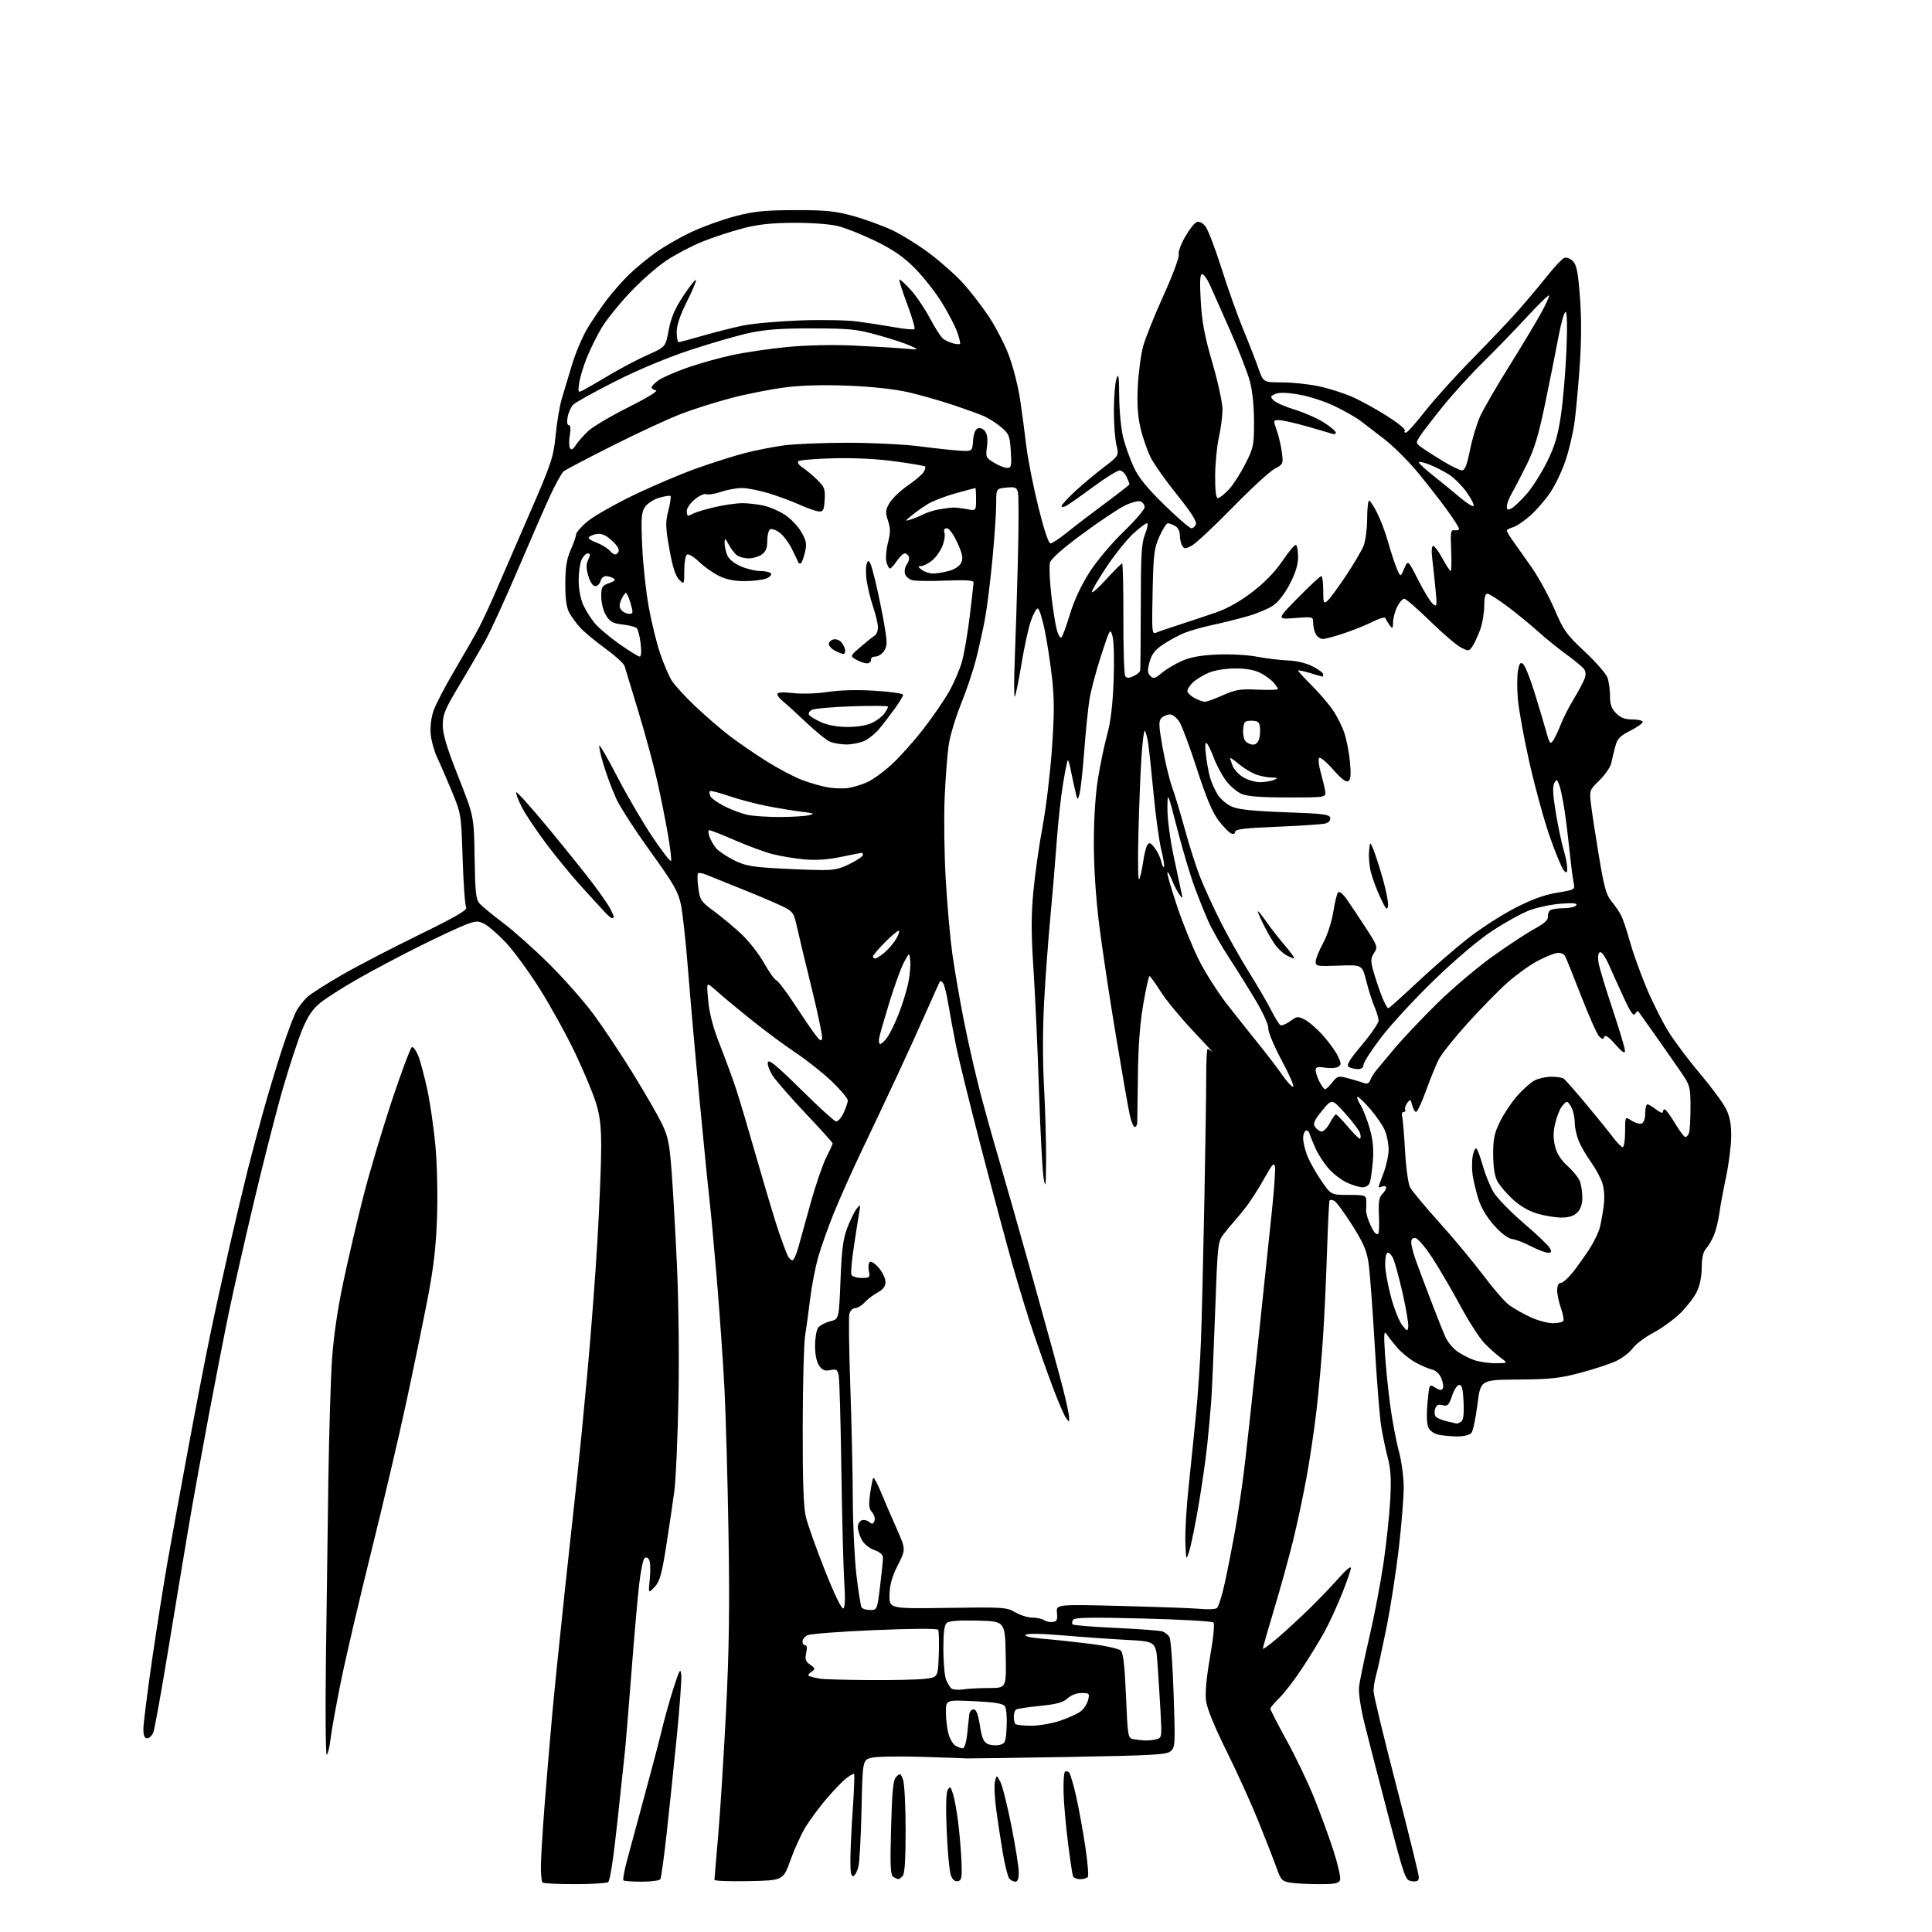 <?xml version="1.0" encoding="UTF-8" standalone="no"?>
<svg 
  version="1.1" 
  xmlns="http://www.w3.org/2000/svg" 
  xmlns:xlink="http://www.w3.org/1999/xlink" 
  xmlns:svg="http://www.w3.org/2000/svg"
  xmlns:rdf="http://www.w3.org/1999/02/22-rdf-syntax-ns#"
  xmlns:cc="http://creativecommons.org/ns#"
  xmlns:dc="http://purl.org/dc/elements/1.1/"
  viewBox="0 0 768 768"
  width="768"
  height="768"
>
<style>svg {background-color: white; }</style>"
<path stroke="none" fill="black" fill-rule="evenodd" d="M228.42,748.98C221.77,748.99 216.03,748.70 215.67,748.33C215.30,747.97 215.00,745.15 215.01,742.08C215.01,739.01 215.68,727.95 216.49,717.50C217.30,707.05 218.67,690.85 219.52,681.50C220.37,672.15 222.64,649.88 224.56,632.00C226.49,614.12 228.71,593.65 229.50,586.50C230.29,579.35 232.09,561.02 233.49,545.76C234.90,530.50 236.71,506.65 237.51,492.76C238.31,478.87 238.98,462.48 238.98,456.36C239.00,447.82 238.51,443.61 236.89,438.36C235.73,434.58 231.99,425.65 228.58,418.50C225.17,411.35 218.83,399.88 214.49,393.00C210.15,386.12 204.10,377.87 201.05,374.65C198.00,371.43 194.21,368.12 192.63,367.31C190.05,365.97 189.28,366.00 185.13,367.56C182.58,368.52 174.20,372.44 166.50,376.27C158.80,380.11 147.78,385.95 142.00,389.26C136.22,392.56 129.63,396.78 127.35,398.62C124.27,401.10 122.42,403.85 120.17,409.24C118.51,413.23 115.06,423.70 112.51,432.50C109.95,441.30 104.78,461.55 101.00,477.50C97.22,493.45 92.73,513.25 91.02,521.50C89.31,529.75 85.70,548.20 83.01,562.50C80.32,576.80 76.74,596.60 75.06,606.50C73.39,616.40 69.74,638.36 66.96,655.31C64.18,672.25 61.49,687.22 60.98,688.56C60.47,689.90 59.36,691.00 58.52,691.00C57.43,691.00 57.00,689.94 57.00,687.24C57.00,685.18 58.58,672.69 60.50,659.49C62.43,646.30 65.16,628.98 66.57,621.00C67.97,613.02 71.58,593.23 74.58,577.00C77.59,560.77 81.58,540.08 83.47,531.00C85.35,521.92 88.90,505.73 91.36,495.00C93.82,484.27 97.02,470.77 98.48,465.00C99.94,459.23 102.69,448.88 104.60,442.00C106.51,435.12 109.90,423.88 112.14,417.00C114.37,410.12 117.03,403.14 118.04,401.48C119.05,399.82 120.92,397.49 122.19,396.30C123.46,395.11 129.53,391.23 135.68,387.68C141.82,384.13 155.70,376.91 166.50,371.64C180.88,364.62 185.93,361.71 185.32,360.77C184.87,360.07 184.23,351.40 183.91,341.50C183.32,323.58 183.30,323.46 179.59,314.50C177.54,309.55 174.92,303.52 173.77,301.10C172.62,298.68 171.47,294.55 171.22,291.93C170.94,289.04 171.38,285.34 172.32,282.57C173.18,280.05 177.01,272.70 180.83,266.24C184.65,259.78 188.96,252.25 190.40,249.50C191.85,246.75 194.78,240.45 196.91,235.50C199.05,230.55 205.10,216.60 210.36,204.50C219.31,183.92 219.99,181.88 220.88,172.95C221.40,167.69 222.51,161.16 223.33,158.45C224.16,155.73 225.98,149.68 227.38,145.00C228.77,140.32 231.54,133.80 233.53,130.50C235.52,127.20 239.03,122.04 241.32,119.03C243.62,116.02 247.53,111.59 250.00,109.18C252.47,106.77 257.27,102.81 260.66,100.38C264.04,97.95 270.57,94.21 275.16,92.08C279.75,89.95 287.55,87.16 292.50,85.88C299.85,83.99 304.16,83.56 316.00,83.53C328.10,83.51 331.90,83.88 338.93,85.80C343.57,87.07 350.55,89.59 354.43,91.39C358.32,93.20 365.19,97.47 369.71,100.88C374.22,104.29 380.22,109.65 383.03,112.79C385.84,115.93 390.32,121.74 392.98,125.69C395.63,129.65 399.21,136.52 400.93,140.97C402.64,145.42 404.70,153.43 405.50,158.78C406.29,164.13 407.42,172.55 408.00,177.50C408.59,182.45 410.70,193.14 412.69,201.25C414.95,210.42 416.80,216.00 417.57,216.00C418.26,216.00 421.22,214.05 424.16,211.67C427.10,209.28 433.89,204.09 439.25,200.12C444.61,196.15 449.00,192.72 449.00,192.50C449.00,192.28 448.48,190.95 447.84,189.55C447.20,188.15 445.95,187.00 445.06,187.00C444.16,187.00 439.42,189.96 434.52,193.57C429.61,197.19 424.79,200.58 423.80,201.11C422.80,201.64 422.00,201.67 422.00,201.18C422.00,200.69 424.37,198.09 427.27,195.40C430.17,192.70 435.30,188.39 438.68,185.82C444.82,181.14 444.82,181.14 443.78,176.82C443.21,174.44 442.76,168.22 442.78,163.00C442.80,157.78 443.27,152.15 443.82,150.50C444.63,148.08 444.84,149.51 444.91,157.86C444.96,163.66 445.68,170.83 446.54,174.17C447.39,177.45 449.28,182.69 450.74,185.82C452.65,189.90 456.07,194.10 462.90,200.75C468.12,205.84 472.93,210.00 473.59,210.00C474.25,210.00 475.06,209.28 475.40,208.39C475.82,207.31 473.37,203.48 467.98,196.79C463.55,191.29 458.82,184.60 457.45,181.91C456.09,179.22 454.26,173.98 453.39,170.26C452.25,165.41 451.94,160.67 452.30,153.50C452.58,148.00 453.54,140.84 454.43,137.59C455.33,134.34 458.99,125.21 462.58,117.29C466.17,109.37 468.86,102.13 468.57,101.20C468.27,100.26 469.40,97.11 471.07,94.20C472.73,91.28 474.82,88.62 475.70,88.28C476.71,87.90 478.01,88.53 479.15,89.94C480.17,91.19 483.07,98.78 485.61,106.80C488.15,114.83 492.02,125.69 494.20,130.95C496.38,136.20 499.07,143.09 500.18,146.25C502.18,152.00 502.18,152.00 509.53,152.00C513.56,152.00 520.13,152.69 524.11,153.52C528.10,154.36 534.09,156.25 537.43,157.72C540.77,159.18 546.99,162.59 551.25,165.29C555.51,167.99 558.75,170.60 558.44,171.10C558.13,171.59 558.32,172.00 558.86,172.00C559.39,172.00 562.80,168.20 566.43,163.55C570.06,158.91 578.53,149.51 585.26,142.68C591.99,135.84 600.23,127.15 603.56,123.37C606.89,119.59 612.02,113.49 614.95,109.81C617.87,106.12 620.97,102.84 621.82,102.52C622.67,102.19 624.20,102.76 625.23,103.79C626.73,105.29 627.29,108.13 628.05,118.08C628.68,126.30 628.65,135.58 627.96,145.50C627.38,153.75 626.45,163.88 625.88,168.00C625.31,172.12 623.74,178.83 622.39,182.89C621.03,186.96 618.32,192.69 616.36,195.64C614.40,198.59 610.75,202.81 608.24,205.02C605.72,207.24 602.62,209.31 601.33,209.63C600.05,209.95 599.00,210.55 599.00,210.96C599.00,211.37 600.01,213.09 601.25,214.78C602.49,216.48 605.85,221.23 608.72,225.34C611.58,229.44 615.73,237.01 617.92,242.15C621.54,250.62 622.67,252.21 629.93,259.00C634.34,263.12 638.40,267.77 638.97,269.32C639.54,270.86 640.00,274.15 640.00,276.61C640.00,280.03 640.58,281.67 642.45,283.55C644.25,285.34 645.99,286.00 648.95,286.00C651.18,286.00 653.00,286.44 653.00,286.98C653.00,287.52 650.77,289.10 648.04,290.48C643.94,292.56 642.91,293.64 642.09,296.75C641.54,298.81 640.83,301.77 640.51,303.33C640.19,304.88 638.09,307.95 635.85,310.14C631.80,314.11 631.79,314.16 632.46,319.82C632.83,322.94 634.24,332.21 635.61,340.41C637.65,352.67 638.54,355.85 640.58,358.28C641.95,359.91 643.68,362.42 644.42,363.87C645.16,365.32 646.69,369.88 647.82,374.00C648.95,378.12 651.86,386.31 654.30,392.20C656.73,398.08 660.79,406.18 663.31,410.20C665.82,414.21 671.51,421.77 675.95,427.00C680.38,432.23 684.96,438.44 686.13,440.81C687.67,443.96 688.22,446.94 688.18,451.82C688.14,455.50 687.21,462.78 686.11,468.00C685.00,473.23 683.80,479.75 683.43,482.50C683.06,485.25 682.12,489.06 681.34,490.96C680.56,492.87 679.15,495.28 678.21,496.32C677.03,497.63 676.49,499.97 676.47,503.86C676.46,507.35 675.71,511.02 674.51,513.50C673.44,515.70 670.49,519.53 667.95,522.02C665.41,524.51 660.58,528.01 657.21,529.81C653.84,531.60 650.16,534.37 649.04,535.95C647.91,537.53 645.03,539.78 642.63,540.94C640.23,542.10 633.83,544.23 628.39,545.67C619.96,547.90 616.29,548.30 603.51,548.39C588.52,548.50 588.52,548.50 587.30,558.35C586.62,563.77 585.55,568.84 584.91,569.60C584.25,570.40 581.92,571.00 579.50,571.00C577.16,571.00 573.80,570.71 572.04,570.36C570.06,569.96 568.43,568.84 567.79,567.44C567.15,566.03 567.02,562.26 567.46,557.61C568.16,550.06 568.16,550.06 570.49,551.59C572.13,552.66 573.02,552.78 573.50,551.99C573.88,551.38 573.64,549.55 572.97,547.93C572.20,546.07 570.77,544.75 569.12,544.37C567.68,544.04 564.65,542.71 562.39,541.42C560.13,540.13 556.98,537.55 555.39,535.69C553.80,533.83 551.93,531.45 551.22,530.40C550.16,528.82 550.05,530.10 550.54,538.00C550.87,543.23 551.80,552.45 552.61,558.50C553.42,564.55 554.96,572.77 556.04,576.76C557.14,580.82 558.00,587.21 558.00,591.26C558.00,595.24 557.12,606.15 556.04,615.50C554.96,624.85 552.72,639.25 551.05,647.50C549.38,655.75 547.56,664.07 547.01,665.99C546.45,667.91 546.00,670.72 546.00,672.23C546.00,673.74 550.05,690.56 555.00,709.61C559.95,728.66 564.00,745.12 564.00,746.19C564.00,747.71 563.42,748.06 561.30,747.82C558.65,747.51 558.48,747.04 551.79,721.50C548.04,707.20 543.82,690.82 542.40,685.09C540.88,678.94 540.00,673.01 540.25,670.59C540.48,668.34 542.30,659.52 544.29,651.00C546.28,642.48 548.84,629.08 549.98,621.24C551.12,613.40 552.31,602.15 552.64,596.24C553.09,588.15 552.85,584.02 551.67,579.50C550.80,576.20 549.62,570.58 549.04,567.00C548.45,563.42 547.30,548.87 546.47,534.67C545.64,520.46 544.56,505.93 544.06,502.39C543.31,497.12 542.10,494.28 537.43,486.88C534.28,481.90 531.08,477.59 530.31,477.29C529.54,476.99 528.74,476.92 528.53,477.13C528.33,477.34 527.87,486.28 527.53,497.01C527.19,507.73 526.47,523.25 525.93,531.50C525.39,539.75 524.25,552.58 523.41,560.00C522.56,567.42 520.77,579.58 519.42,587.00C518.07,594.42 515.62,605.97 513.96,612.66C512.31,619.35 508.94,631.50 506.49,639.66C504.03,647.82 502.02,654.88 502.01,655.35C502.01,655.82 504.78,653.79 508.18,650.85C511.58,647.91 517.34,642.58 520.99,639.00C524.64,635.42 529.73,630.09 532.31,627.14C534.89,624.19 537.00,622.45 537.00,623.27C537.00,624.08 535.40,628.74 533.44,633.62C531.48,638.51 528.37,645.26 526.52,648.63C524.68,652.01 520.68,658.53 517.65,663.13C514.61,667.73 510.53,673.05 508.57,674.95C506.60,676.84 505.00,678.78 505.00,679.24C505.00,679.71 507.90,685.36 511.44,691.80C514.99,698.23 519.88,708.45 522.33,714.50C524.77,720.55 528.25,730.05 530.05,735.60C531.85,741.16 533.04,746.44 532.70,747.35C532.18,748.69 530.59,749.00 524.28,748.99C520.00,748.98 514.88,748.71 512.91,748.38C509.66,747.85 509.15,747.31 507.51,742.65C506.51,739.82 503.28,731.53 500.33,724.23C497.39,716.93 491.62,704.22 487.52,695.98C482.84,686.57 479.83,679.19 479.43,676.16C479.01,672.99 479.55,666.99 481.02,658.60C482.33,651.13 482.89,645.49 482.36,644.96C481.87,644.47 469.29,643.76 454.39,643.38C433.53,642.85 427.14,642.97 426.55,643.91C426.14,644.58 426.07,645.41 426.41,645.74C426.74,646.08 434.45,646.70 443.54,647.12C452.63,647.54 460.95,648.17 462.03,648.51C463.12,648.85 464.42,649.91 464.92,650.85C465.42,651.79 466.16,662.00 466.54,673.53C467.21,693.29 467.14,694.59 465.38,696.12C463.75,697.53 458.40,697.83 424.50,698.42C403.05,698.79 385.05,699.05 384.50,699.00C383.95,698.95 376.07,698.67 367.00,698.39C357.93,698.10 348.79,698.23 346.70,698.69C342.90,699.51 342.90,699.51 342.48,719.00C342.25,729.73 341.69,740.04 341.25,741.93C340.81,743.81 339.90,745.53 339.22,745.76C338.34,746.05 338.01,744.29 338.04,739.33C338.05,735.58 338.49,726.45 339.00,719.05C339.51,711.65 339.74,705.41 339.52,705.18C339.29,704.96 337.85,705.76 336.31,706.97C334.77,708.19 331.19,711.91 328.37,715.25C325.54,718.58 321.84,723.61 320.14,726.41C318.45,729.21 315.77,735.10 314.19,739.50C311.31,747.50 311.31,747.50 297.66,747.78C290.15,747.93 284.00,747.71 284.01,747.28C284.01,746.85 284.66,739.08 285.46,730.00C286.26,720.92 287.65,698.88 288.57,681.00C289.84,656.10 290.08,639.37 289.59,609.50C289.24,588.05 288.51,561.95 287.96,551.50C287.41,541.05 286.06,521.70 284.95,508.50C283.84,495.30 282.51,480.90 281.99,476.50C281.47,472.10 279.70,454.32 278.06,436.98C276.41,419.64 274.36,396.47 273.50,385.48C272.64,374.49 271.36,362.80 270.66,359.50C269.57,354.40 267.76,351.26 258.55,338.50C252.60,330.25 246.48,320.80 244.97,317.50C243.45,314.20 241.21,308.21 239.99,304.20C238.77,300.18 237.99,296.67 238.26,296.41C238.53,296.14 241.78,301.79 245.48,308.96C249.18,316.14 255.41,326.78 259.31,332.62C263.22,338.46 266.58,342.76 266.77,342.18C266.97,341.60 266.41,336.93 265.53,331.81C264.65,326.69 262.78,317.32 261.38,311.00C259.98,304.68 256.57,292.07 253.81,283.00C251.04,273.93 248.55,265.71 248.27,264.74C247.99,263.78 244.58,260.67 240.68,257.84C236.79,255.01 232.31,251.30 230.73,249.59C229.15,247.89 227.14,245.15 226.27,243.50C225.16,241.41 224.69,237.89 224.72,231.92C224.75,225.41 225.27,222.19 226.88,218.54C228.04,215.90 229.00,213.16 229.00,212.45C229.00,211.74 230.91,209.50 233.25,207.48C235.59,205.46 243.80,200.74 251.50,197.01C259.20,193.27 270.75,188.36 277.16,186.09C283.57,183.82 292.19,181.10 296.30,180.05C300.42,179.00 307.24,177.66 311.47,177.07C315.69,176.48 327.13,176.00 336.89,176.00C346.64,176.00 359.55,176.64 365.56,177.43C371.58,178.21 378.75,178.98 381.50,179.15C386.50,179.44 386.50,179.44 386.81,175.17C387.01,172.40 387.68,170.68 388.70,170.28C389.63,169.93 390.83,170.42 391.61,171.48C392.47,172.66 392.72,174.76 392.33,177.58C391.78,181.64 391.93,181.99 395.12,183.93C396.98,185.07 399.34,185.99 400.37,186.00C402.04,186.00 402.19,185.33 401.81,179.34C401.42,173.22 401.11,172.45 397.94,169.78C396.05,168.18 392.93,166.19 391.00,165.37C389.07,164.55 383.45,162.52 378.50,160.87C373.55,159.21 365.68,156.98 361.00,155.90C355.78,154.70 346.69,153.71 337.42,153.33C327.70,152.93 318.81,153.15 312.42,153.95C306.96,154.63 297.45,156.48 291.27,158.07C285.10,159.66 275.87,162.56 270.77,164.52C265.67,166.48 253.40,172.16 243.50,177.15C233.60,182.13 224.86,186.72 224.08,187.35C223.30,187.98 220.88,192.32 218.71,197.00C216.55,201.68 210.74,214.95 205.82,226.50C200.89,238.05 195.12,250.65 193.00,254.50C190.87,258.35 186.18,266.42 182.57,272.43C176.87,281.92 176.00,284.01 176.00,288.24C176.00,291.87 177.59,297.14 182.20,308.81C188.41,324.50 188.41,324.50 188.66,340.88C188.89,354.97 189.17,357.53 190.71,359.25C191.69,360.34 195.87,363.77 200.00,366.87C204.12,369.97 212.27,377.23 218.11,383.00C223.95,388.77 231.90,397.77 235.79,403.00C239.67,408.23 246.73,418.80 251.47,426.50C256.21,434.20 261.41,443.20 263.03,446.50C265.52,451.60 266.11,454.38 266.93,465.00C267.46,471.88 268.43,488.69 269.07,502.37C269.75,516.67 270.01,539.40 269.69,555.87C269.39,571.62 268.66,588.10 268.09,592.50C267.51,596.90 266.06,606.74 264.86,614.37C263.02,626.05 262.28,628.66 260.19,630.87C257.71,633.50 257.71,633.50 258.32,627.49C258.65,624.19 258.51,620.82 258.00,620.00C257.40,619.03 256.75,618.86 256.13,619.51C255.60,620.05 254.69,624.55 254.11,629.50C253.52,634.45 252.13,650.20 251.03,664.50C249.92,678.80 248.78,692.75 248.49,695.50C248.21,698.25 246.84,711.06 245.45,723.96C243.86,738.79 242.49,747.71 241.72,748.20C241.05,748.62 235.06,748.98 228.42,748.98zM255.11,748.00C251.38,748.00 248.10,747.77 247.81,747.48C247.53,747.19 248.15,743.71 249.20,739.73C250.25,735.75 253.32,724.40 256.03,714.50C258.74,704.60 261.88,692.67 262.99,688.00C264.11,683.33 266.25,675.67 267.76,671.00C270.13,663.64 270.54,662.94 270.82,665.81C270.99,667.63 270.19,678.65 269.03,690.31C267.87,701.96 266.06,719.27 265.01,728.77C263.96,738.26 262.82,746.48 262.49,747.02C262.16,747.56 258.83,748.00 255.11,748.00zM380.75,747.80C379.60,748.03 378.66,747.23 377.99,745.48C377.43,744.01 376.69,736.18 376.34,728.08C375.93,718.70 376.07,712.69 376.72,711.53C377.63,709.91 377.87,710.10 378.83,713.10C379.42,714.97 380.36,720.10 380.90,724.50C381.45,728.90 382.03,735.86 382.20,739.97C382.46,746.43 382.26,747.49 380.75,747.80zM403.62,748.00C402.86,748.00 401.77,747.43 401.19,746.73C400.62,746.04 399.46,741.42 398.62,736.48C397.78,731.54 396.59,723.72 395.98,719.09C395.36,714.47 395.16,709.52 395.52,708.09C396.17,705.50 396.17,705.50 397.66,708.33C398.48,709.88 400.45,717.76 402.05,725.83C403.65,733.90 404.97,742.19 404.98,744.25C404.99,746.78 404.55,748.00 403.62,748.00zM357.05,746.98C356.75,746.98 355.87,746.57 355.11,746.09C353.96,745.36 353.80,741.82 354.22,726.52C354.64,711.25 355.03,707.55 356.33,706.25C357.78,704.79 358.01,704.89 358.96,707.39C359.53,708.90 360.00,717.84 360.00,727.37C360.00,739.44 359.64,744.96 358.80,745.80C358.14,746.46 357.35,746.99 357.05,746.98zM429.41,747.00C428.05,747.00 426.74,746.44 426.50,745.75C426.26,745.06 425.37,739.10 424.54,732.50C423.70,725.90 422.91,717.03 422.79,712.80C422.67,708.56 422.90,704.77 423.30,704.37C423.70,703.96 424.45,704.05 424.96,704.57C425.47,705.08 426.78,709.55 427.88,714.50C428.97,719.45 430.58,728.36 431.46,734.30C432.34,740.25 432.79,745.53 432.47,746.05C432.15,746.57 430.77,747.00 429.41,747.00zM129.90,697.56C129.45,697.84 129.29,681.06 129.55,660.28C129.80,639.50 130.24,607.20 130.52,588.50C130.81,569.80 131.46,548.20 131.97,540.50C132.58,531.44 134.17,520.51 136.50,509.50C138.48,500.16 142.07,484.80 144.49,475.38C146.90,465.95 152.00,448.87 155.81,437.41C159.63,425.96 163.20,416.43 163.75,416.25C164.30,416.07 165.43,417.62 166.27,419.71C167.10,421.79 168.70,427.77 169.83,433.00C170.96,438.23 172.41,448.26 173.07,455.29C173.75,462.60 174.03,474.82 173.73,483.79C173.33,495.59 172.41,503.61 170.03,516.00C168.28,525.08 164.44,543.75 161.49,557.50C158.53,571.25 152.25,598.02 147.53,617.00C142.81,635.98 137.40,659.15 135.50,668.50C133.61,677.85 131.76,688.10 131.39,691.28C131.02,694.46 130.35,697.28 129.90,697.56zM382.68,694.97C383.38,694.99 384.11,692.67 384.48,689.25C384.83,686.09 385.20,682.60 385.30,681.50C385.41,680.40 386.18,679.50 387.00,679.50C388.07,679.50 388.79,681.33 389.52,685.91C390.32,690.96 390.99,692.52 392.70,693.28C393.90,693.81 395.99,693.97 397.35,693.63C399.63,693.05 399.86,692.47 400.16,686.35C400.35,682.64 400.03,679.04 399.43,678.23C398.65,677.17 395.34,676.63 387.18,676.25C376.00,675.72 376.00,675.72 376.01,680.61C376.01,683.30 376.48,687.18 377.04,689.22C377.61,691.27 378.85,693.39 379.79,693.94C380.73,694.49 382.03,694.95 382.68,694.97zM455.00,691.85C456.38,691.92 458.49,691.71 459.70,691.38C461.84,690.81 461.89,690.48 461.34,680.65C461.03,675.07 460.49,666.45 460.14,661.50C459.50,652.50 459.50,652.50 448.00,651.89C441.68,651.56 430.24,650.76 422.59,650.10C413.86,649.36 408.33,649.27 407.74,649.86C407.14,650.46 409.71,651.04 414.65,651.44C418.97,651.79 427.39,652.69 433.37,653.44C439.42,654.20 444.83,655.41 445.57,656.15C446.51,657.10 447.11,662.43 447.60,674.20C448.26,690.10 448.40,690.92 450.40,691.31C451.55,691.54 453.62,691.78 455.00,691.85zM409.97,686.00C413.07,686.00 418.29,685.09 421.56,683.97C424.83,682.86 428.49,681.17 429.69,680.22C430.89,679.27 432.18,677.26 432.55,675.75C433.18,673.17 433.01,673.00 429.92,673.00C427.94,673.00 425.73,673.85 424.37,675.12C422.65,676.74 420.10,677.44 413.47,678.11C408.72,678.59 404.42,679.24 403.91,679.55C403.41,679.86 403.00,681.14 403.00,682.39C403.00,683.64 403.30,684.97 403.67,685.33C404.03,685.70 406.87,686.00 409.97,686.00zM383.00,671.55C384.93,671.26 389.55,671.02 393.28,671.01C400.06,671.00 400.06,671.00 399.78,657.75C399.50,644.50 399.50,644.50 388.64,644.22C381.50,644.03 377.31,644.33 376.39,645.09C375.38,645.93 375.00,648.81 375.00,655.56C375.00,660.68 375.48,666.13 376.06,667.66C376.65,669.20 377.66,670.82 378.31,671.27C378.97,671.71 381.07,671.84 383.00,671.55zM345.50,667.86C354.85,667.93 364.83,667.70 367.68,667.36C372.86,666.74 372.86,666.74 373.18,657.77C373.36,652.83 373.24,648.38 372.92,647.87C372.57,647.31 362.66,647.36 347.57,648.00C333.93,648.57 321.93,649.50 320.89,650.06C319.85,650.61 319.00,651.73 319.00,652.54C319.00,653.34 319.49,654.00 320.08,654.00C320.77,654.00 320.91,655.13 320.48,657.09C319.93,659.60 320.22,660.47 322.05,661.74C324.17,663.24 324.20,663.38 322.49,664.63C321.06,665.67 320.98,666.04 322.10,666.42C322.87,666.69 324.62,667.09 326.00,667.31C327.38,667.54 336.15,667.79 345.50,667.86zM418.50,644.76C420.14,644.55 420.44,643.88 420.16,641.12C419.82,637.74 419.82,637.74 446.16,638.41C460.65,638.78 474.75,639.30 477.50,639.57C480.25,639.84 483.04,639.70 483.70,639.26C484.36,638.81 485.82,634.18 486.94,628.97C488.07,623.76 489.87,614.55 490.94,608.50C492.02,602.45 493.58,592.10 494.41,585.50C495.24,578.90 497.74,556.17 499.96,535.00C502.18,513.83 504.71,489.73 505.59,481.45C506.47,473.17 507.03,465.29 506.83,463.95C506.53,461.87 505.87,462.57 502.54,468.50C500.38,472.35 497.24,477.28 495.56,479.47C493.88,481.65 491.67,484.35 490.65,485.47C489.63,486.58 487.73,488.88 486.42,490.57C484.11,493.54 484.01,494.44 483.03,521.57C482.47,536.93 481.78,552.88 481.48,557.00C481.18,561.12 480.46,569.00 479.88,574.50C479.30,580.00 477.74,590.80 476.43,598.50C475.12,606.20 473.47,614.30 472.77,616.50C471.50,620.50 471.50,620.50 471.21,613.20C471.04,609.18 471.61,599.28 472.47,591.20C473.33,583.11 474.67,569.98 475.45,562.00C476.23,554.02 477.12,540.75 477.42,532.50C477.73,524.25 478.32,499.73 478.74,478.00C479.16,456.27 479.50,433.66 479.49,427.75C479.49,421.84 479.73,417.00 480.04,417.00C480.35,417.00 481.24,417.56 482.02,418.25C482.80,418.94 479.39,415.23 474.44,410.00C469.48,404.77 463.64,397.70 461.46,394.27C459.28,390.84 457.25,388.03 456.94,388.02C456.64,388.01 455.52,393.06 454.46,399.25C453.15,406.85 452.46,416.01 452.34,427.50C452.24,436.85 452.12,445.29 452.08,446.25C452.03,447.21 451.59,448.00 451.08,448.00C450.58,448.00 449.68,445.86 449.10,443.25C448.52,440.64 446.02,426.35 443.55,411.50C441.08,396.65 438.10,376.85 436.93,367.50C435.59,356.71 434.81,344.84 434.82,335.00C434.82,325.49 435.46,315.64 436.46,309.50C437.35,304.00 439.00,296.12 440.12,292.00C441.52,286.88 442.33,280.06 442.69,270.50C442.98,262.80 442.79,254.93 442.27,253.00C441.33,249.56 441.26,249.68 437.70,260.60C435.71,266.70 433.63,274.57 433.07,278.10C432.51,281.62 431.58,290.81 431.00,298.53C430.42,306.25 429.58,313.90 429.14,315.53C428.36,318.42 428.31,318.37 427.22,313.50C426.60,310.75 425.81,307.01 425.45,305.18C425.10,303.35 424.64,302.02 424.44,302.23C424.24,302.43 423.39,306.63 422.57,311.55C421.74,316.47 420.59,327.02 420.02,335.00C419.44,342.98 418.31,356.48 417.50,365.00C416.68,373.52 415.59,388.38 415.06,398.00C414.48,408.74 414.46,421.87 415.01,432.00C415.51,441.07 415.88,454.12 415.84,461.00C415.78,471.52 415.62,472.71 414.88,468.50C414.39,465.75 413.56,450.23 413.03,434.00C412.51,417.77 411.52,396.02 410.85,385.66C409.88,370.95 409.87,364.04 410.80,354.16C411.46,347.20 413.10,335.65 414.45,328.50C415.80,321.35 417.46,307.50 418.15,297.73C419.14,283.66 419.14,277.72 418.17,269.23C417.50,263.33 416.18,254.76 415.23,250.19C414.28,245.62 413.05,241.88 412.50,241.88C411.95,241.88 410.71,244.16 409.75,246.95C408.78,249.74 407.10,257.49 406.01,264.16C404.92,270.84 403.75,276.57 403.40,276.90C403.05,277.23 403.05,270.52 403.39,262.00C403.74,253.47 404.30,235.61 404.63,222.30C404.97,209.00 404.98,197.06 404.66,195.77C404.14,193.72 403.58,193.49 400.04,193.83C396.00,194.21 396.00,194.21 396.00,200.44C396.00,203.87 395.32,213.84 394.48,222.59C393.65,231.34 392.31,241.99 391.50,246.26C390.70,250.52 389.11,257.65 387.98,262.09C386.84,266.54 384.16,274.53 382.01,279.84C379.87,285.16 377.68,292.44 377.14,296.01C376.60,299.58 375.87,309.02 375.52,317.00C375.17,324.98 375.37,339.76 375.96,349.86C376.55,359.96 377.73,373.16 378.57,379.20C379.41,385.24 381.44,397.00 383.08,405.34C384.72,413.68 387.65,426.57 389.59,434.00C391.53,441.43 394.86,453.35 396.98,460.50C399.10,467.65 405.17,488.98 410.46,507.89C415.76,526.81 421.19,546.61 422.53,551.89C423.88,557.18 424.99,562.39 424.99,563.47C425.00,565.44 424.99,565.44 423.64,563.47C422.90,562.39 420.59,557.00 418.52,551.50C416.45,546.00 413.01,536.33 410.86,530.00C408.71,523.67 404.97,511.52 402.55,503.00C400.13,494.48 394.52,473.55 390.09,456.50C385.66,439.45 381.16,421.23 380.10,416.00C379.04,410.77 377.66,403.34 377.03,399.47C376.41,395.61 375.49,391.80 375.00,391.00C374.51,390.21 373.93,389.77 373.72,390.03C373.51,390.29 371.16,395.45 368.51,401.50C365.86,407.55 360.43,419.48 356.45,428.00C352.47,436.52 346.20,449.80 342.51,457.50C338.82,465.20 333.86,476.32 331.47,482.21C329.08,488.10 326.22,496.20 325.11,500.21C324.01,504.22 322.61,511.55 322.02,516.50C321.42,521.45 320.53,527.98 320.04,531.00C319.55,534.02 319.12,550.23 319.09,567.00C319.05,588.92 319.40,599.05 320.35,603.00C321.07,606.02 324.47,615.59 327.91,624.26C331.71,633.83 334.58,639.76 335.22,639.37C335.91,638.94 336.04,635.42 335.62,629.11C335.26,623.82 334.74,603.75 334.46,584.50C334.18,565.25 333.71,548.28 333.40,546.79C332.93,544.43 332.49,544.15 330.06,544.64C327.88,545.07 326.89,544.68 325.63,542.88C324.60,541.41 324.00,538.51 324.00,534.97C324.00,531.90 324.56,528.65 325.25,527.75C325.94,526.86 328.07,525.73 330.00,525.25C333.50,524.38 333.50,524.38 334.11,508.94C334.60,496.59 335.15,492.39 336.86,487.94C338.04,484.88 339.71,481.51 340.57,480.44C342.06,478.61 342.11,478.70 341.54,482.00C341.21,483.93 340.26,489.98 339.44,495.45C338.61,500.92 338.16,505.98 338.44,506.70C338.72,507.42 340.49,508.00 342.44,508.00C345.77,508.00 345.92,507.86 345.37,505.12C345.06,503.54 345.25,501.96 345.81,501.62C346.36,501.28 347.98,502.38 349.41,504.07C350.83,505.77 352.00,508.26 352.00,509.62C352.00,511.37 351.07,512.59 348.85,513.80C347.12,514.73 344.79,516.51 343.67,517.75C342.55,518.99 340.87,520.00 339.93,520.00C338.98,520.00 337.96,521.02 337.64,522.28C337.33,523.54 337.49,536.48 338.01,551.03C338.52,565.59 338.97,585.83 339.00,596.00C339.04,606.17 339.69,619.78 340.46,626.23C341.22,632.67 342.14,638.41 342.48,638.98C342.83,639.54 344.37,640.00 345.90,640.00C348.66,640.00 348.69,639.94 349.84,630.56C350.48,625.37 351.00,620.28 351.00,619.26C351.00,618.04 349.79,616.96 347.49,616.13C345.41,615.38 343.37,613.69 342.49,611.98C341.67,610.40 341.00,608.16 341.00,607.02C341.00,605.87 341.68,604.68 342.51,604.36C343.34,604.04 344.69,604.33 345.50,605.00C346.69,605.99 347.10,605.91 347.61,604.58C347.96,603.66 347.54,602.15 346.68,601.19C345.42,599.81 345.26,598.32 345.89,593.73C346.32,590.58 346.89,587.78 347.16,587.50C347.44,587.23 348.82,589.81 350.24,593.25C351.65,596.69 354.45,603.19 356.45,607.69C360.09,615.88 360.09,615.88 356.90,622.19C354.55,626.84 353.68,629.95 353.60,634.00C353.50,639.50 353.50,639.50 376.76,639.16C398.90,638.83 400.18,638.91 403.56,640.91C405.52,642.06 408.55,643.01 410.31,643.02C412.06,643.02 414.18,643.48 415.00,644.02C415.82,644.57 417.40,644.90 418.50,644.76zM579.00,565.88C579.27,565.93 580.08,565.60 580.80,565.15C581.71,564.57 582.01,562.26 581.80,557.41C581.58,552.26 581.14,550.50 580.08,550.50C579.30,550.50 578.02,552.44 577.22,554.83C575.96,558.61 575.49,559.09 573.46,558.58C571.69,558.13 570.98,558.49 570.47,560.10C570.10,561.26 570.25,562.65 570.81,563.21C571.36,563.76 573.32,564.57 575.16,565.00C577.00,565.44 578.73,565.83 579.00,565.88zM594.50,541.90C599.50,541.89 599.50,541.89 596.50,539.69C594.85,538.49 591.92,535.86 590.00,533.85C588.08,531.84 583.80,525.18 580.50,519.06C577.20,512.94 572.25,504.46 569.50,500.22C566.75,495.97 563.71,492.35 562.75,492.18C561.54,491.95 561.00,492.50 561.00,493.95C561.00,495.11 561.86,498.40 562.90,501.27C563.95,504.15 566.69,511.45 569.00,517.50C571.31,523.55 573.88,529.97 574.72,531.77C575.56,533.57 577.60,536.00 579.26,537.18C580.91,538.36 583.90,539.91 585.89,540.62C587.87,541.33 591.75,541.91 594.50,541.90zM559.80,527.39C559.96,526.25 558.95,520.25 557.56,514.06C556.16,507.87 554.45,501.61 553.75,500.15C553.05,498.69 552.03,497.73 551.49,498.00C550.94,498.27 550.56,500.52 550.63,503.00C550.70,505.48 551.76,511.22 552.99,515.76C554.22,520.30 556.19,525.24 557.36,526.74C559.38,529.31 559.52,529.35 559.80,527.39zM617.19,525.99C619.22,526.00 621.13,525.60 621.43,525.11C621.74,524.62 621.31,522.31 620.49,519.98C619.67,517.65 619.00,514.46 619.00,512.87C619.00,511.06 619.52,510.00 620.42,510.00C621.19,510.00 623.33,508.11 625.17,505.81C627.00,503.50 629.97,499.34 631.78,496.56C633.58,493.78 635.45,489.93 635.95,488.00C636.44,486.07 637.14,482.15 637.51,479.28C637.92,476.06 637.71,472.63 636.95,470.28C636.28,468.20 634.27,464.48 632.48,462.00C630.68,459.52 628.49,455.76 627.61,453.63C626.72,451.50 626.00,448.26 626.00,446.42C626.00,444.59 625.48,441.95 624.84,440.55C624.20,439.15 623.31,438.00 622.86,438.00C622.41,438.00 621.39,439.01 620.58,440.25C619.77,441.49 618.66,444.52 618.11,447.00C617.41,450.09 617.43,452.83 618.17,455.74C618.88,458.58 620.52,461.14 623.15,463.52C625.31,465.47 627.51,468.20 628.04,469.60C628.57,470.99 629.00,473.90 629.00,476.07C629.00,478.67 628.32,480.68 627.00,482.00C625.62,483.38 623.67,484.00 620.68,484.00C618.31,484.00 613.99,483.29 611.09,482.43C607.73,481.44 604.18,479.36 601.33,476.73C598.86,474.46 596.12,471.23 595.22,469.55C594.15,467.54 593.59,463.94 593.56,458.99C593.53,452.79 594.00,450.51 596.27,445.87C597.78,442.78 600.87,438.16 603.13,435.60C605.38,433.03 608.51,430.27 610.06,429.47C611.62,428.66 614.61,428.01 616.70,428.02C618.79,428.02 620.99,428.36 621.58,428.77C622.18,429.17 626.23,433.77 630.59,439.00C634.95,444.23 639.77,450.19 641.31,452.25C642.84,454.31 644.53,456.00 645.05,456.00C645.57,456.00 646.00,453.25 646.00,449.88C646.00,443.77 646.00,443.77 648.58,445.46C650.00,446.39 651.80,446.91 652.58,446.61C653.44,446.28 654.00,444.66 654.00,442.53C654.00,440.59 654.39,439.00 654.87,439.00C655.34,439.00 656.92,439.93 658.37,441.07C659.81,442.21 661.00,442.66 661.00,442.07C661.00,441.48 661.34,441.00 661.77,441.00C662.19,441.00 664.01,443.48 665.82,446.50C667.63,449.52 669.49,452.00 669.95,452.00C670.41,452.00 671.06,451.29 671.39,450.42C671.73,449.55 672.00,445.00 672.00,440.31C672.00,432.42 671.77,431.45 668.87,427.15C667.14,424.59 662.56,418.00 658.67,412.50C654.79,407.00 651.45,402.29 651.25,402.03C651.05,401.77 650.49,402.21 650.00,403.00C649.34,404.06 648.21,402.49 645.65,396.97C643.75,392.86 641.04,386.88 639.62,383.68C638.02,380.07 636.62,378.12 635.93,378.54C635.24,378.97 635.07,380.60 635.47,382.86C635.83,384.86 638.35,393.16 641.06,401.29C643.78,409.43 645.98,416.85 645.96,417.79C645.93,418.97 644.71,418.13 642.08,415.13C639.49,412.18 638.08,411.21 637.74,412.13C637.33,413.26 636.97,413.24 635.71,412.00C634.87,411.18 631.65,403.98 628.56,396.00C625.47,388.02 622.57,380.82 622.10,380.00C621.62,379.14 620.25,378.64 618.88,378.84C617.57,379.03 614.02,380.50 611.00,382.10C607.98,383.70 602.63,387.57 599.13,390.70C595.63,393.82 588.52,401.07 583.34,406.81C578.16,412.55 573.03,418.98 571.94,421.11C570.86,423.24 568.58,428.81 566.89,433.49C565.20,438.17 563.41,442.00 562.92,442.00C562.44,442.00 561.74,440.80 561.37,439.34C560.75,436.87 560.61,436.81 559.38,438.49C558.66,439.48 558.30,440.68 558.59,441.15C558.88,441.62 558.61,442.00 557.99,442.00C557.37,442.00 557.09,442.79 557.36,443.75C557.64,444.71 558.16,450.90 558.53,457.50C558.91,464.21 559.79,470.60 560.53,472.00C561.26,473.38 566.51,479.68 572.20,486.00C577.89,492.32 585.75,501.77 589.67,507.00C593.58,512.23 598.21,517.55 599.95,518.82C601.69,520.10 605.45,522.23 608.31,523.56C611.16,524.89 615.16,525.98 617.19,525.99zM315.01,501.00C315.52,501.00 316.59,498.64 317.38,495.75C318.17,492.86 320.41,484.79 322.36,477.81C324.31,470.83 327.05,462.86 328.45,460.09C329.85,457.33 331.00,454.82 331.00,454.52C331.00,454.22 326.22,448.92 320.38,442.74C314.55,436.56 308.66,429.84 307.30,427.82C305.94,425.80 305.01,423.32 305.23,422.32C305.54,420.92 308.55,423.38 318.30,433.00C325.27,439.88 331.56,445.63 332.28,445.78C333.01,445.94 334.36,444.46 335.30,442.50C336.23,440.54 337.00,438.26 337.00,437.45C337.00,436.63 334.19,433.26 330.75,429.96C327.31,426.66 320.76,421.46 316.19,418.41C311.62,415.35 303.52,409.33 298.19,405.02C292.86,400.72 287.59,396.36 286.49,395.35C285.38,394.33 283.66,392.85 282.66,392.06C280.93,390.69 280.87,390.97 281.55,398.06C282.03,403.07 283.56,408.77 286.22,415.50C288.40,421.00 291.29,428.88 292.64,433.00C294.00,437.12 297.80,449.93 301.09,461.45C304.39,472.97 308.24,485.79 309.66,489.95C311.09,494.10 312.66,498.29 313.16,499.25C313.66,500.21 314.49,501.00 315.01,501.00zM615.29,497.97C614.30,497.96 611.25,496.79 608.50,495.37C605.75,493.95 602.38,492.66 601.00,492.51C599.48,492.33 596.71,490.23 593.94,487.13C591.08,483.94 588.76,480.08 587.73,476.77C586.82,473.87 585.78,469.61 585.42,467.30C585.06,464.99 585.07,461.44 585.45,459.42C585.83,457.39 586.51,456.14 586.96,456.62C587.41,457.10 588.54,460.20 589.47,463.50C590.40,466.80 592.27,471.41 593.62,473.75C594.97,476.08 600.35,481.65 605.56,486.11C610.78,490.57 615.50,495.07 616.06,496.11C616.88,497.64 616.73,498.00 615.29,497.97zM547.87,490.46C548.20,490.14 548.32,486.82 548.15,483.09C547.91,477.93 548.21,475.93 549.42,474.73C550.29,473.86 551.00,472.67 551.00,472.10C551.00,471.53 550.33,471.32 549.50,471.64C548.67,471.95 548.00,472.05 548.00,471.86C548.00,471.66 548.90,469.13 550.00,466.24C551.10,463.35 552.00,459.17 552.00,456.96C552.00,454.75 551.35,451.37 550.55,449.46C549.75,447.54 547.16,443.73 544.80,440.99C542.43,438.25 540.13,436.00 539.67,436.00C539.21,436.00 539.73,437.46 540.82,439.25C541.91,441.04 543.58,445.33 544.54,448.79C545.79,453.28 546.12,456.99 545.71,461.79C545.40,465.48 544.84,469.29 544.47,470.25C544.09,471.21 542.82,471.99 541.64,471.98C540.46,471.97 537.70,471.14 535.49,470.14C533.29,469.13 529.99,466.62 528.17,464.55C526.35,462.47 524.03,458.92 523.00,456.64C521.97,454.36 520.88,451.68 520.57,450.69C520.27,449.69 519.56,449.15 519.01,449.50C518.45,449.84 518.00,451.16 518.00,452.43C518.00,453.71 518.65,456.60 519.45,458.85C520.24,461.11 522.74,465.67 524.99,468.98C529.07,475.00 529.07,475.00 536.04,475.00C542.56,475.00 543.01,475.14 543.12,477.25C543.18,478.49 543.15,480.12 543.05,480.87C542.94,481.62 543.41,483.65 544.10,485.37C544.78,487.09 545.77,489.07 546.31,489.77C546.85,490.47 547.55,490.78 547.87,490.46zM540.70,452.63C540.97,452.37 540.92,451.33 540.60,450.33C540.27,449.32 537.64,445.85 534.74,442.61C529.46,436.73 529.46,436.73 525.56,441.49C522.51,445.21 521.89,446.60 522.69,447.87C523.25,448.77 524.37,449.63 525.18,449.79C526.00,449.95 527.48,448.53 528.55,446.54C529.60,444.59 530.73,443.00 531.07,443.00C531.41,443.00 533.61,445.28 535.95,448.06C538.30,450.84 540.43,452.90 540.70,452.63zM526.74,433.00C527.12,433.00 528.41,431.77 529.61,430.26C531.70,427.64 531.96,427.58 536.14,428.70C538.54,429.34 541.28,430.17 542.24,430.54C543.42,430.99 544.21,430.62 544.68,429.40C545.06,428.40 546.08,426.71 546.94,425.65C547.80,424.58 551.20,420.51 554.49,416.60C557.79,412.70 565.35,404.71 571.30,398.86C577.24,393.01 587.15,384.62 593.30,380.21C599.46,375.80 606.98,370.86 610.00,369.22C613.87,367.13 615.45,365.69 615.32,364.39C615.22,363.37 615.67,362.19 616.32,361.78C616.97,361.37 619.39,361.02 621.69,361.02C624.00,361.01 626.20,360.48 626.59,359.85C627.11,359.02 625.44,358.85 620.40,359.24C616.60,359.53 610.98,360.72 607.90,361.90C604.83,363.07 598.22,366.72 593.21,370.02C587.65,373.68 578.67,381.29 570.08,389.60C562.36,397.07 552.88,407.33 549.02,412.40C545.16,417.47 542.00,422.38 542.00,423.31C542.00,424.40 541.20,424.99 539.75,424.98C538.51,424.98 536.89,424.58 536.14,424.11C535.10,423.45 536.34,421.39 541.39,415.37C545.02,411.04 548.00,406.70 548.00,405.72C548.00,404.74 547.27,402.26 546.38,400.22C545.49,398.17 544.03,393.57 543.13,390.00C541.49,383.50 541.49,383.50 532.25,383.85C523.66,384.18 523.00,384.07 523.00,382.28C523.00,381.22 524.32,377.91 525.94,374.92C527.64,371.79 529.35,366.53 530.00,362.50C530.61,358.65 531.48,355.13 531.93,354.67C532.38,354.22 533.82,355.34 535.13,357.17C536.43,359.00 539.82,364.07 542.66,368.43C547.63,376.06 547.76,376.44 546.23,378.78C544.90,380.79 544.83,381.91 545.77,385.43C546.39,387.76 547.87,392.24 549.04,395.39C550.22,398.53 551.52,400.97 551.94,400.80C552.36,400.64 557.60,395.91 563.60,390.30C569.59,384.69 578.55,376.92 583.50,373.05C588.45,369.17 596.82,363.76 602.10,361.03C608.88,357.53 613.82,355.72 618.93,354.87C626.00,353.71 626.16,353.62 625.58,351.09C625.26,349.67 624.55,344.23 624.01,339.00C623.47,333.77 622.53,326.15 621.92,322.06C621.31,317.97 620.37,313.47 619.83,312.06C618.94,309.70 618.78,309.64 617.83,311.33C617.11,312.63 617.29,316.08 618.48,323.19C619.40,328.70 620.79,335.30 621.57,337.85C622.34,340.41 622.98,343.61 622.99,344.96C623.00,347.10 622.82,347.24 621.61,345.96C620.84,345.16 618.34,339.10 616.04,332.50C613.74,325.90 610.10,312.62 607.94,303.00C605.78,293.38 603.73,282.07 603.37,277.87C603.02,273.67 603.04,268.58 603.43,266.55C603.98,263.59 604.39,263.08 605.47,263.97C606.21,264.59 608.18,269.46 609.85,274.80C611.52,280.13 613.61,287.15 614.51,290.38C615.96,295.64 616.26,296.06 617.40,294.38C618.09,293.35 619.45,290.48 620.42,288.00C621.38,285.52 623.68,281.01 625.53,277.96C627.38,274.91 629.32,271.30 629.84,269.92C630.48,268.23 630.42,266.94 629.64,265.91C629.01,265.07 625.80,262.42 622.50,260.02C619.20,257.61 614.15,253.53 611.29,250.93C608.42,248.34 603.02,243.92 599.29,241.12C595.55,238.31 591.94,236.01 591.25,236.01C590.42,236.00 590.00,237.64 590.00,240.87C590.00,243.56 589.31,247.71 588.46,250.11C587.62,252.51 586.25,255.49 585.43,256.74C583.99,258.95 583.84,258.97 580.72,257.37C578.95,256.46 573.42,251.74 568.44,246.86C563.45,241.99 558.85,238.00 558.21,238.00C557.57,238.00 556.33,239.39 555.46,241.08C554.58,242.78 553.82,245.55 553.77,247.23C553.70,250.00 553.56,250.12 552.38,248.50C551.66,247.52 550.92,246.27 550.74,245.73C550.56,245.19 548.42,245.77 545.98,247.01C543.54,248.26 538.41,250.34 534.59,251.64C530.77,252.94 526.84,254.00 525.86,254.00C524.88,254.00 523.60,253.13 523.04,252.07C522.47,251.00 522.00,249.00 522.00,247.62C522.00,245.13 521.97,245.12 514.75,245.68C507.50,246.24 507.50,246.24 515.98,237.62C520.64,232.88 524.80,229.00 525.23,229.00C525.65,229.00 526.00,231.53 526.00,234.62C526.00,239.70 526.16,240.11 527.63,238.89C528.52,238.15 531.81,233.71 534.94,229.02C538.07,224.33 541.25,218.94 542.02,217.03C542.79,215.13 543.44,210.29 543.46,206.28C543.48,202.28 543.83,199.00 544.23,199.00C544.64,199.00 546.09,201.21 547.46,203.91C548.82,206.61 550.80,211.90 551.85,215.66C552.90,219.42 554.43,224.07 555.24,226.00C556.72,229.50 556.72,229.50 558.20,226.00C559.68,222.50 559.68,222.50 563.76,230.56C566.00,234.99 568.61,239.26 569.58,240.06C571.22,241.41 571.29,241.09 570.66,234.50C570.30,230.65 569.71,225.14 569.36,222.25C568.97,219.05 569.10,217.00 569.70,217.00C570.24,217.00 571.91,219.25 573.40,222.00C574.90,224.75 576.37,227.00 576.67,227.00C576.97,227.00 577.06,223.29 576.86,218.75C576.54,211.34 576.68,210.53 578.25,210.79C579.21,210.96 580.00,210.69 580.00,210.20C580.00,209.71 577.86,206.36 575.25,202.75C572.64,199.14 567.45,192.49 563.72,187.96C560.00,183.44 553.98,177.43 550.35,174.62C546.72,171.80 542.35,168.44 540.63,167.15C538.91,165.86 534.35,163.28 530.50,161.42C526.65,159.57 520.27,157.50 516.33,156.84C511.48,156.01 508.45,155.94 506.95,156.61C504.93,157.51 504.87,157.73 506.33,159.19C507.21,160.07 510.98,161.71 514.71,162.85C518.45,163.99 523.64,166.28 526.25,167.94C528.86,169.60 531.00,171.40 531.00,171.95C531.00,172.49 530.44,172.74 529.75,172.50C529.06,172.26 524.51,170.92 519.64,169.53C514.76,168.14 509.72,167.00 508.43,167.00C506.13,167.00 506.11,167.06 507.52,171.05C508.30,173.27 509.22,177.21 509.56,179.80C510.16,184.38 510.09,184.55 506.67,186.36C504.75,187.38 497.17,194.36 489.84,201.86C482.50,209.36 475.23,216.15 473.68,216.95C471.22,218.23 470.75,218.23 469.95,216.95C469.44,216.15 469.02,214.28 469.02,212.79C469.01,211.14 468.24,209.66 467.07,209.04C466.00,208.47 464.71,208.00 464.19,208.00C463.67,208.00 462.19,210.36 460.89,213.25C458.78,217.96 458.50,220.25 458.18,235.39C457.84,251.47 457.91,252.24 459.66,251.47C460.67,251.03 464.88,249.59 469.00,248.26C473.12,246.94 479.65,244.76 483.50,243.42C488.03,241.84 493.14,238.95 497.95,235.23C502.84,231.47 506.96,227.19 509.91,222.81C512.38,219.14 514.76,216.35 515.20,216.63C515.64,216.90 516.00,219.08 516.00,221.47C516.00,224.43 514.96,227.84 512.73,232.13C510.77,235.94 508.12,239.35 506.08,240.72C504.22,241.98 499.73,243.87 496.10,244.92C492.47,245.97 486.12,247.55 482.00,248.43C477.88,249.32 472.70,250.79 470.50,251.72C468.30,252.65 464.60,254.67 462.28,256.23C459.08,258.37 457.80,260.05 456.96,263.16C456.06,266.49 456.12,267.55 457.27,268.70C458.51,269.93 459.11,269.78 461.77,267.54C463.46,266.12 467.01,263.98 469.67,262.79C473.11,261.25 477.14,260.50 483.67,260.20C488.89,259.95 495.79,260.32 499.67,261.05C503.43,261.76 508.99,262.43 512.03,262.54C515.37,262.66 519.24,263.59 521.78,264.89C524.10,266.07 526.00,267.48 526.00,268.02C526.00,268.56 525.89,269.00 525.75,268.99C525.61,268.98 523.36,268.33 520.75,267.54C518.14,266.74 516.00,266.31 516.00,266.57C516.00,266.83 518.43,269.47 521.39,272.44C524.36,275.40 528.13,279.78 529.77,282.17C531.41,284.55 533.48,288.65 534.37,291.27C535.26,293.89 536.28,299.12 536.63,302.88C537.10,307.96 536.93,309.93 535.96,310.52C535.09,311.06 533.13,309.57 529.92,305.91C527.31,302.94 524.82,300.85 524.39,301.28C523.96,301.71 524.20,304.19 524.94,306.78C525.67,309.38 526.49,312.74 526.75,314.25C527.23,317.00 527.23,317.00 512.08,317.00C501.24,317.00 495.97,316.60 493.53,315.58C491.66,314.79 488.82,312.35 487.23,310.16C485.64,307.96 483.52,303.99 482.53,301.33C481.55,298.67 480.29,296.05 479.74,295.50C479.08,294.84 478.95,296.35 479.37,300.00C479.71,303.02 480.44,307.07 480.99,309.00C481.53,310.93 482.90,313.99 484.01,315.81C485.15,317.66 487.69,319.82 489.77,320.69C492.44,321.82 498.49,322.44 510.99,322.88C526.01,323.41 528.52,323.73 528.79,325.12C528.98,326.12 528.21,326.98 526.80,327.36C525.53,327.69 516.96,328.27 507.75,328.64C494.93,329.16 491.00,329.62 491.00,330.62C491.00,331.40 490.36,331.69 489.45,331.34C488.60,331.01 486.34,328.70 484.43,326.20C481.92,322.92 479.56,317.32 475.89,305.95C473.10,297.31 469.97,288.83 468.93,287.12C467.85,285.35 466.19,284.00 465.09,284.00C464.02,284.00 462.51,284.63 461.73,285.41C460.52,286.62 460.58,288.26 462.15,297.16C463.16,302.85 464.87,309.98 465.97,313.00C467.06,316.02 469.36,323.68 471.09,330.00C472.82,336.32 475.52,344.76 477.10,348.74C478.68,352.72 482.28,360.59 485.11,366.24C487.94,371.88 493.07,381.00 496.51,386.50C499.94,392.00 503.93,398.83 505.36,401.68C506.79,404.53 508.41,407.14 508.96,407.48C509.51,407.81 511.26,407.13 512.85,405.95C515.56,403.95 515.93,403.91 518.76,405.37C520.41,406.23 523.68,409.09 526.00,411.72C528.33,414.35 530.96,417.99 531.83,419.81C533.22,422.70 533.24,423.24 531.96,424.07C531.16,424.59 528.81,424.75 526.75,424.42C523.70,423.94 523.00,424.13 523.00,425.46C523.00,426.36 523.69,428.43 524.53,430.05C525.36,431.67 526.36,433.00 526.74,433.00zM514.03,432.00C514.63,432.00 512.61,427.34 509.55,421.64C506.50,415.95 504.09,410.21 504.19,408.89C504.30,407.53 502.21,402.83 499.35,398.00C496.57,393.32 491.75,385.58 488.62,380.79C485.48,376.00 481.77,369.47 480.35,366.29C478.94,363.10 476.45,356.90 474.82,352.50C473.18,348.10 470.11,337.75 467.98,329.50C464.11,314.50 464.11,314.50 464.07,321.50C464.04,325.40 465.15,333.81 466.58,340.50C467.99,347.10 469.38,353.62 469.68,355.00C470.19,357.41 470.16,357.43 468.77,355.50C467.98,354.40 466.61,351.70 465.72,349.50C464.83,347.30 464.08,346.20 464.05,347.05C464.02,347.90 465.81,353.97 468.02,360.55C470.22,367.12 474.07,376.58 476.56,381.57C479.05,386.55 484.11,394.50 487.79,399.23C491.48,403.95 497.20,411.16 500.50,415.24C503.80,419.32 507.95,424.76 509.73,427.33C511.51,429.90 513.44,432.00 514.03,432.00zM349.91,415.00C350.44,415.00 351.73,413.76 352.79,412.25C353.85,410.74 355.86,406.57 357.26,403.00C358.66,399.43 360.34,394.02 360.99,391.00C361.65,387.98 362.03,383.93 361.84,382.00C361.49,378.50 361.49,378.50 359.35,382.50C358.18,384.70 355.63,391.68 353.69,398.00C351.75,404.32 349.89,410.74 349.56,412.25C349.23,413.76 349.39,415.00 349.91,415.00zM326.81,412.75C326.99,411.80 325.11,402.80 322.64,392.76C320.16,382.72 317.54,371.80 316.81,368.50C315.57,362.83 315.25,362.38 311.00,360.27C308.52,359.05 301.32,355.98 295.00,353.46C288.68,350.94 282.28,348.36 280.79,347.73C279.30,347.10 277.81,346.85 277.49,347.18C277.16,347.50 277.21,350.10 277.59,352.95C278.23,357.81 278.63,358.40 283.89,362.27C286.97,364.54 291.89,368.65 294.82,371.41C297.74,374.16 301.74,379.29 303.70,382.79C305.66,386.30 307.87,389.40 308.60,389.68C309.34,389.96 312.49,394.09 315.60,398.85C318.70,403.61 322.42,409.07 323.86,410.99C325.91,413.73 326.55,414.11 326.81,412.75zM347.92,381.00C348.43,381.00 350.12,379.92 351.67,378.60C353.23,377.28 355.31,374.81 356.31,373.10C357.30,371.40 357.71,370.00 357.21,370.00C356.71,370.00 354.21,372.12 351.65,374.72C349.09,377.31 347.00,379.79 347.00,380.22C347.00,380.65 347.42,381.00 347.92,381.00zM514.34,380.96C513.88,380.95 512.53,380.38 511.33,379.71C510.14,379.05 508.29,377.38 507.22,376.00C506.15,374.62 504.08,371.15 502.64,368.28C501.19,365.41 500.00,362.72 500.00,362.30C500.00,361.88 501.46,363.63 503.25,366.20C505.04,368.76 508.45,373.14 510.84,375.93C513.23,378.72 514.81,380.98 514.34,380.96zM243.25,364.94C242.84,364.91 241.60,363.88 240.50,362.67C239.40,361.46 235.41,357.10 231.63,352.98C227.85,348.87 221.43,341.08 217.36,335.69C213.30,330.29 208.83,323.62 207.43,320.86C206.03,318.10 205.02,315.44 205.19,314.96C205.36,314.47 211.12,320.89 218.00,329.21C224.88,337.54 232.90,347.54 235.83,351.43C238.76,355.32 241.80,359.72 242.58,361.20C243.36,362.69 244.00,364.15 244.00,364.45C244.00,364.75 243.66,364.97 243.25,364.94zM551.75,360.19C551.42,362.09 550.87,361.47 548.69,356.76C547.23,353.60 545.54,349.07 544.95,346.70C544.35,344.32 544.02,340.60 544.22,338.44C544.58,334.50 544.58,334.50 545.87,337.50C546.57,339.15 548.28,344.41 549.65,349.19C551.03,353.97 551.97,358.92 551.75,360.19zM452.89,349.50C453.36,348.40 454.06,345.23 454.44,342.45C454.82,339.68 455.56,336.75 456.07,335.95C456.85,334.75 457.35,334.93 458.97,337.00C460.05,338.38 461.21,340.77 461.56,342.32C461.91,343.87 462.42,344.92 462.70,344.64C462.97,344.36 462.49,341.29 461.63,337.82C460.76,334.34 459.36,324.07 458.51,315.00C457.66,305.93 456.68,296.93 456.35,295.00C456.01,293.07 455.46,291.05 455.12,290.50C454.78,289.95 454.16,294.68 453.75,301.00C453.33,307.32 452.78,321.27 452.52,332.00C452.25,343.17 452.41,350.65 452.89,349.50zM324.55,345.83C331.42,345.98 333.37,345.62 337.80,343.41C340.66,341.99 343.00,340.41 343.00,339.91C343.00,339.41 342.82,339.00 342.61,339.00C342.39,339.00 338.69,339.73 334.37,340.62C328.95,341.74 324.38,342.04 319.56,341.60C315.72,341.24 310.09,340.30 307.04,339.51C303.99,338.72 297.31,336.26 292.20,334.04C287.08,331.82 282.48,330.00 281.97,330.00C281.44,330.00 281.49,331.15 282.09,332.75C282.67,334.26 283.90,336.33 284.82,337.36C285.74,338.38 288.75,340.39 291.50,341.82C295.52,343.91 298.47,344.54 306.50,345.04C312.00,345.39 320.12,345.74 324.55,345.83zM310.00,324.77C314.68,324.77 319.85,324.45 321.50,324.07C324.10,323.48 323.71,323.29 318.50,322.65C315.20,322.24 308.99,321.22 304.70,320.38C300.42,319.54 293.70,317.76 289.79,316.43C285.87,315.09 282.46,314.21 282.21,314.46C281.96,314.71 282.01,315.59 282.33,316.42C282.65,317.24 285.22,319.09 288.06,320.53C290.89,321.97 295.08,323.51 297.36,323.96C299.63,324.41 305.32,324.78 310.00,324.77zM337.00,313.27C338.93,312.99 342.30,312.00 344.50,311.05C346.70,310.10 351.16,306.89 354.41,303.92C357.66,300.95 363.40,294.52 367.18,289.63C370.95,284.74 375.57,277.99 377.44,274.62C379.31,271.26 381.54,266.02 382.40,263.00C383.25,259.98 384.64,251.89 385.48,245.03C386.31,238.17 387.00,232.06 387.00,231.46C387.00,230.69 383.65,230.49 376.07,230.80C370.06,231.05 364.04,230.97 362.69,230.64C361.34,230.30 360.01,229.14 359.73,228.06C359.44,226.98 359.79,225.30 360.49,224.34C361.20,223.37 361.55,222.00 361.28,221.29C361.01,220.58 360.27,220.00 359.64,220.00C359.01,220.00 357.60,221.35 356.50,223.00C355.40,224.65 354.17,226.00 353.77,226.00C353.37,226.00 352.74,224.80 352.37,223.34C352.00,221.88 352.28,218.45 352.97,215.73C354.00,211.74 354.00,210.03 352.99,206.96C351.88,203.61 351.96,202.76 353.61,199.92C354.65,198.15 357.92,195.03 360.88,192.99C363.84,190.96 366.69,188.52 367.22,187.57C367.75,186.62 367.99,185.66 367.75,185.42C367.51,185.18 362.24,184.28 356.04,183.42C348.92,182.43 339.86,181.97 331.46,182.17C324.15,182.35 317.79,182.89 317.33,183.36C316.87,183.83 317.62,184.95 319.00,185.84C320.38,186.73 322.99,188.91 324.81,190.69C327.77,193.58 328.08,194.41 327.81,198.71C327.54,202.94 327.25,203.47 325.34,203.28C324.15,203.16 320.78,201.96 317.84,200.63C314.90,199.30 309.42,197.26 305.64,196.10C301.87,194.95 297.05,194.00 294.93,194.00C292.81,194.00 289.07,194.68 286.63,195.51C284.19,196.33 281.54,196.76 280.74,196.45C279.94,196.15 277.87,197.08 276.14,198.54C274.41,199.99 273.00,202.04 273.00,203.09C273.00,204.14 273.23,205.00 273.51,205.00C273.80,205.00 274.81,204.58 275.76,204.07C276.72,203.56 280.52,202.43 284.21,201.57C287.89,200.71 292.84,200.01 295.21,200.02C297.57,200.04 301.43,200.49 303.79,201.04C306.16,201.58 309.89,203.23 312.10,204.69C314.31,206.15 317.19,209.18 318.51,211.42C320.51,214.84 320.76,216.13 320.04,219.33C319.56,221.44 318.85,223.46 318.45,223.83C318.05,224.20 317.54,224.05 317.32,223.50C317.10,222.95 315.92,220.50 314.71,218.06C313.49,215.62 311.31,212.75 309.85,211.69C308.39,210.63 306.70,210.06 306.10,210.44C305.49,210.81 305.00,212.87 305.00,215.00C305.00,217.88 304.43,219.29 302.78,220.44C301.56,221.30 299.19,221.99 297.53,221.97C295.86,221.95 293.78,221.39 292.91,220.72C292.03,220.05 290.59,218.15 289.70,216.50C288.27,213.85 288.08,213.76 288.04,215.68C288.02,216.89 288.45,219.04 288.99,220.48C289.61,222.11 291.59,223.82 294.24,225.02C296.58,226.09 300.16,226.97 302.19,226.98C304.22,226.99 306.16,227.45 306.50,228.00C306.84,228.55 305.94,229.45 304.50,230.00C303.05,230.55 299.18,231.00 295.90,231.00C291.82,231.00 288.58,230.33 285.71,228.89C283.39,227.74 279.85,225.21 277.84,223.28C275.83,221.35 273.69,220.07 273.09,220.44C272.49,220.81 272.00,223.67 272.00,226.78C272.00,232.44 272.00,232.44 269.95,230.40C268.52,228.96 267.37,225.38 266.11,218.35C264.53,209.54 264.48,207.70 265.67,203.02C266.42,200.10 266.81,197.47 266.52,197.19C266.24,196.91 264.21,197.22 262.00,197.88C259.75,198.56 257.27,200.18 256.35,201.59C254.95,203.73 254.79,206.06 255.30,217.30C255.62,224.56 256.80,235.45 257.92,241.50C259.03,247.55 261.06,255.80 262.44,259.83C263.81,263.86 265.85,268.64 266.97,270.46C268.10,272.27 272.27,276.85 276.26,280.63C280.24,284.41 286.34,289.69 289.82,292.36C293.29,295.03 299.97,299.63 304.66,302.57C309.35,305.52 315.73,308.89 318.84,310.06C321.95,311.24 326.52,312.55 329.00,312.98C331.48,313.41 335.07,313.54 337.00,313.27zM501.00,310.93C502.93,310.89 505.40,310.47 506.50,310.00C508.17,309.28 507.96,309.13 505.22,309.07C503.41,309.03 500.49,308.39 498.72,307.65C496.95,306.91 494.04,305.07 492.25,303.56C490.46,302.06 489.00,301.06 489.00,301.35C489.00,301.63 489.44,303.02 489.98,304.43C490.51,305.84 492.42,307.90 494.23,309.00C496.03,310.09 499.07,310.96 501.00,310.93zM336.28,295.94C334.20,295.90 331.38,295.43 330.02,294.88C328.66,294.34 324.37,290.88 320.48,287.20C316.60,283.51 312.42,279.72 311.21,278.76C309.99,277.80 309.00,276.53 309.00,275.93C309.00,275.19 311.02,275.06 315.35,275.52C318.94,275.91 324.91,275.70 329.10,275.05C333.75,274.32 340.69,274.15 347.75,274.58C353.94,274.96 359.00,275.68 359.00,276.18C359.00,276.68 357.54,279.12 355.75,281.61C353.96,284.10 351.16,287.75 349.52,289.72C347.87,291.69 345.08,293.91 343.30,294.65C341.52,295.39 338.36,295.97 336.28,295.94zM498.10,296.00C499.23,296.00 500.20,295.06 500.56,293.60C500.89,292.28 501.02,290.15 500.83,288.85C500.57,286.98 499.89,286.50 497.50,286.50C494.83,286.50 494.46,286.87 494.18,289.82C494.01,291.64 494.40,293.78 495.05,294.57C495.71,295.35 497.08,296.00 498.10,296.00zM336.85,288.98C340.69,288.99 344.56,288.36 346.63,287.37C348.52,286.47 350.73,284.80 351.53,283.65C352.34,282.50 353.00,281.27 353.00,280.91C353.00,280.56 346.59,280.49 338.75,280.76C330.91,281.03 323.70,281.67 322.72,282.18C321.74,282.68 321.24,283.57 321.60,284.15C321.95,284.73 324.10,286.05 326.37,287.08C328.99,288.27 332.82,288.96 336.85,288.98zM478.87,278.96C479.63,278.98 482.87,277.83 486.06,276.39C491.12,274.12 492.93,273.83 499.94,274.15C504.37,274.35 508.00,274.24 508.00,273.91C508.00,273.58 507.21,272.40 506.25,271.30C505.29,270.20 502.93,268.49 501.02,267.50C498.70,266.31 495.34,265.71 491.02,265.72C487.19,265.73 482.86,266.43 480.51,267.41C478.32,268.34 475.51,270.05 474.26,271.22C473.02,272.39 472.00,273.93 472.00,274.64C472.00,275.35 473.24,276.61 474.75,277.43C476.26,278.25 478.12,278.94 478.87,278.96zM450.54,268.80C451.89,268.18 453.10,267.19 453.23,266.59C453.35,265.99 453.46,254.47 453.48,241.00C453.50,220.28 453.76,215.84 455.21,212.25C456.14,209.91 456.47,208.00 455.93,208.00C455.40,208.00 452.92,209.88 450.42,212.18C447.93,214.48 443.21,220.36 439.94,225.24C436.67,230.13 434.02,234.66 434.04,235.32C434.07,235.97 436.65,233.68 439.79,230.24C442.93,226.80 445.75,223.99 446.06,223.99C446.37,224.00 446.59,233.79 446.56,245.75C446.53,257.71 446.85,268.05 447.29,268.71C447.88,269.63 448.67,269.65 450.54,268.80zM345.00,263.66C344.18,263.82 342.22,263.25 340.66,262.39C337.82,260.84 337.82,260.84 342.07,257.17C344.40,255.15 346.91,253.14 347.65,252.70C348.39,252.26 349.00,250.78 349.00,249.42C349.00,248.05 348.13,244.35 347.06,241.19C346.00,238.03 344.82,233.14 344.45,230.34C344.07,227.48 344.20,224.46 344.74,223.49C345.50,222.14 346.19,223.71 347.87,230.63C349.06,235.51 350.68,243.32 351.47,247.99C352.75,255.45 352.74,256.74 351.44,258.74C350.62,259.98 349.06,261.00 347.98,261.00C346.89,261.00 346.11,261.54 346.25,262.19C346.39,262.85 345.82,263.51 345.00,263.66zM254.30,261.00C254.89,261.00 255.04,258.96 254.67,255.83C254.33,252.98 253.63,250.23 253.11,249.71C252.60,249.20 250.06,248.54 247.49,248.25C243.59,247.81 242.48,247.19 240.90,244.61C239.82,242.83 239.01,239.66 239.00,237.20C239.00,233.29 239.28,232.80 242.10,231.82C244.37,231.02 244.83,230.51 243.85,229.88C243.11,229.41 241.76,229.02 240.87,229.02C239.97,229.01 239.00,229.90 238.71,231.00C238.42,232.10 237.49,233.00 236.63,233.00C235.69,233.00 234.61,231.44 233.88,229.00C232.98,225.98 232.96,224.38 233.82,222.50C234.72,220.52 234.68,220.00 233.64,220.00C232.91,220.00 231.80,221.15 231.16,222.55C230.52,223.95 230.01,227.66 230.02,230.80C230.03,234.14 230.80,238.15 231.87,240.50C232.87,242.70 234.96,246.00 236.51,247.84C238.06,249.68 242.47,253.39 246.32,256.09C250.17,258.79 253.76,261.00 254.30,261.00zM335.25,259.99C334.84,259.98 333.38,259.40 332.00,258.71C330.62,258.01 329.50,256.79 329.50,255.98C329.50,255.18 330.37,254.36 331.43,254.15C332.50,253.95 333.96,254.59 334.68,255.58C335.41,256.57 336.00,257.97 336.00,258.69C336.00,259.41 335.66,259.99 335.25,259.99zM421.97,253.37C422.42,252.89 423.95,248.68 425.37,244.00C426.99,238.65 429.85,232.54 433.08,227.50C435.97,222.99 441.87,215.97 446.60,211.40C451.22,206.95 455.00,202.55 455.00,201.62C455.00,200.70 454.28,199.66 453.39,199.32C452.51,198.98 449.70,199.72 447.15,200.96C444.60,202.19 436.99,207.29 430.24,212.27C422.13,218.25 417.75,222.16 417.35,223.75C417.02,225.07 417.26,230.75 417.89,236.36C418.52,241.97 419.52,248.29 420.10,250.40C420.68,252.51 421.53,253.85 421.97,253.37zM250.06,244.00C251.72,244.00 251.77,243.64 250.64,239.75C249.97,237.41 249.09,235.61 248.71,235.75C248.32,235.89 247.51,237.14 246.91,238.53C246.09,240.43 246.12,241.44 247.03,242.53C247.70,243.34 249.06,244.00 250.06,244.00zM370.94,227.99C372.35,227.99 375.21,227.51 377.30,226.93C379.61,226.29 381.50,225.00 382.12,223.63C382.93,221.85 382.60,220.19 380.54,215.69C379.02,212.36 377.30,210.00 376.40,210.00C375.37,210.00 375.05,210.60 375.45,211.84C375.77,212.85 375.36,215.28 374.54,217.25C373.72,219.21 371.85,221.76 370.39,222.91C368.93,224.06 367.00,225.01 366.12,225.03C364.77,225.06 364.82,225.31 366.44,226.53C367.51,227.34 369.53,228.00 370.94,227.99zM245.40,220.00C246.14,219.26 246.14,218.44 245.40,217.27C244.82,216.35 243.18,214.73 241.76,213.67C239.98,212.34 238.37,211.94 236.59,212.39C235.16,212.75 234.00,213.39 234.00,213.82C234.00,214.25 235.51,215.14 237.36,215.81C239.20,216.48 241.53,217.93 242.53,219.04C243.81,220.44 244.67,220.73 245.40,220.00zM362.00,206.52C363.38,206.09 365.64,205.17 367.03,204.46C368.43,203.75 371.13,202.88 373.03,202.53C374.94,202.18 377.40,201.84 378.50,201.77C379.60,201.70 382.19,201.97 384.25,202.37C388.00,203.09 388.00,203.09 388.00,198.55C388.00,196.05 387.88,194.00 387.73,194.00C387.58,194.00 384.09,194.93 379.98,196.07C375.87,197.21 370.93,199.10 369.00,200.26C367.08,201.42 364.15,203.48 362.50,204.83C359.64,207.18 359.62,207.26 362.00,206.52zM600.91,202.05C601.96,201.48 604.68,198.88 606.95,196.26C609.22,193.64 612.84,187.90 615.01,183.50C618.09,177.25 619.29,173.20 620.50,165.00C621.35,159.22 622.33,147.64 622.68,139.25C623.07,129.72 622.95,124.00 622.35,124.00C621.82,124.00 620.60,128.16 619.65,133.25C618.69,138.34 616.33,150.15 614.41,159.50C611.69,172.72 610.03,178.28 606.98,184.50C604.81,188.90 602.13,194.07 601.02,195.98C599.91,197.90 599.00,200.28 599.00,201.27C599.00,202.73 599.36,202.88 600.91,202.05zM585.81,201.06C586.00,200.50 584.71,198.02 582.94,195.56C581.17,193.10 578.09,190.02 576.11,188.72C574.12,187.43 570.59,185.61 568.25,184.69C565.91,183.77 564.00,183.35 564.00,183.77C564.00,184.18 566.55,186.54 569.67,189.01C572.79,191.48 577.62,195.43 580.41,197.79C583.19,200.15 585.63,201.62 585.81,201.06zM484.13,198.00C484.75,198.00 486.67,196.51 488.39,194.69C490.10,192.87 493.08,188.28 495.00,184.49C498.31,177.97 498.50,177.07 498.49,167.55C498.48,161.26 497.85,155.22 496.80,151.40C495.87,148.04 492.37,139.04 489.01,131.40C485.65,123.75 482.03,115.59 480.96,113.25C479.90,110.91 478.50,109.00 477.86,109.00C477.01,109.00 476.87,111.89 477.32,119.75C477.80,128.06 478.85,133.64 481.97,144.33C484.21,152.03 485.98,160.24 485.96,162.83C485.95,165.40 485.29,170.43 484.50,174.00C483.71,177.57 483.05,184.44 483.04,189.25C483.01,195.12 483.37,198.00 484.13,198.00zM581.11,186.96C582.33,186.99 583.11,185.03 584.35,178.86C585.25,174.39 587.07,168.35 588.40,165.44C589.73,162.53 594.84,153.71 599.76,145.83C604.67,137.95 610.39,128.44 612.46,124.70C614.53,120.96 616.02,117.68 615.76,117.43C615.50,117.17 611.44,121.13 606.75,126.23C602.05,131.33 594.30,139.32 589.53,144.00C584.76,148.68 577.59,156.55 573.60,161.50C569.60,166.45 565.52,171.76 564.52,173.30C562.73,176.06 562.74,176.13 565.02,177.80C566.29,178.74 570.07,181.17 573.42,183.21C576.76,185.25 580.22,186.94 581.11,186.96zM228.90,176.93C229.76,175.59 231.97,173.08 233.81,171.35C235.66,169.62 242.86,165.36 249.83,161.87C257.07,158.25 261.75,155.39 260.75,155.19C259.79,155.01 259.00,154.47 259.00,153.99C259.00,153.52 260.24,152.26 261.75,151.18C263.26,150.11 268.35,147.87 273.06,146.21C277.76,144.55 285.86,142.28 291.06,141.16C296.25,140.05 306.12,138.59 313.00,137.93C320.38,137.22 331.02,136.98 339.00,137.35C346.43,137.68 355.43,138.22 359.00,138.53C365.50,139.10 365.50,139.10 362.00,137.48C360.07,136.58 354.23,134.66 349.00,133.21C340.54,130.86 337.70,130.57 323.00,130.54C310.70,130.51 304.34,130.97 298.00,132.33C293.32,133.33 282.75,136.38 274.50,139.10C265.24,142.15 253.76,146.94 244.50,151.62C236.25,155.79 228.77,159.95 227.87,160.85C226.98,161.76 225.98,163.96 225.65,165.75C225.28,167.75 225.46,169.00 226.11,169.00C226.80,169.00 226.94,170.41 226.51,172.96C226.14,175.14 226.18,177.48 226.59,178.15C227.12,179.01 227.81,178.65 228.90,176.93zM232.10,154.97C233.42,154.28 238.10,151.56 242.50,148.94C246.90,146.32 253.66,142.77 257.53,141.05C264.56,137.93 264.56,137.93 265.82,131.22C266.75,126.23 268.25,122.73 271.61,117.65C274.10,113.89 276.36,111.03 276.63,111.30C276.91,111.57 275.30,115.43 273.06,119.87C270.33,125.32 269.00,129.27 269.00,131.98C269.00,134.19 269.36,136.00 269.79,136.00C270.23,136.00 274.62,134.83 279.54,133.40C284.47,131.97 291.65,130.17 295.50,129.38C299.35,128.60 309.48,127.70 318.00,127.38C326.63,127.06 336.83,127.25 341.00,127.82C345.12,128.37 351.75,129.41 355.72,130.11C359.69,130.82 363.20,131.13 363.53,130.81C363.85,130.48 362.54,126.02 360.62,120.88C358.69,115.75 357.29,111.37 357.52,111.15C357.74,110.93 359.73,112.71 361.93,115.12C364.14,117.53 367.61,122.65 369.65,126.50C371.68,130.35 374.06,134.04 374.93,134.69C375.79,135.34 377.57,136.15 378.87,136.49C380.17,136.82 381.41,136.92 381.63,136.70C381.84,136.49 381.33,134.34 380.48,131.94C379.63,129.53 376.83,124.18 374.25,120.04C371.67,115.91 366.84,109.80 363.51,106.47C359.03,101.99 354.98,99.21 347.97,95.79C342.76,93.25 336.02,90.57 333.00,89.84C329.86,89.08 322.35,88.53 315.50,88.57C306.62,88.62 301.36,89.19 295.26,90.78C290.72,91.96 283.55,94.31 279.33,96.00C275.10,97.70 268.62,101.09 264.92,103.55C261.22,106.01 254.66,111.78 250.35,116.36C246.03,120.95 240.99,127.23 239.15,130.32C237.30,133.41 234.66,138.75 233.27,142.18C231.89,145.61 230.52,150.17 230.23,152.32C229.71,156.18 229.74,156.21 232.10,154.97z" />

</svg>